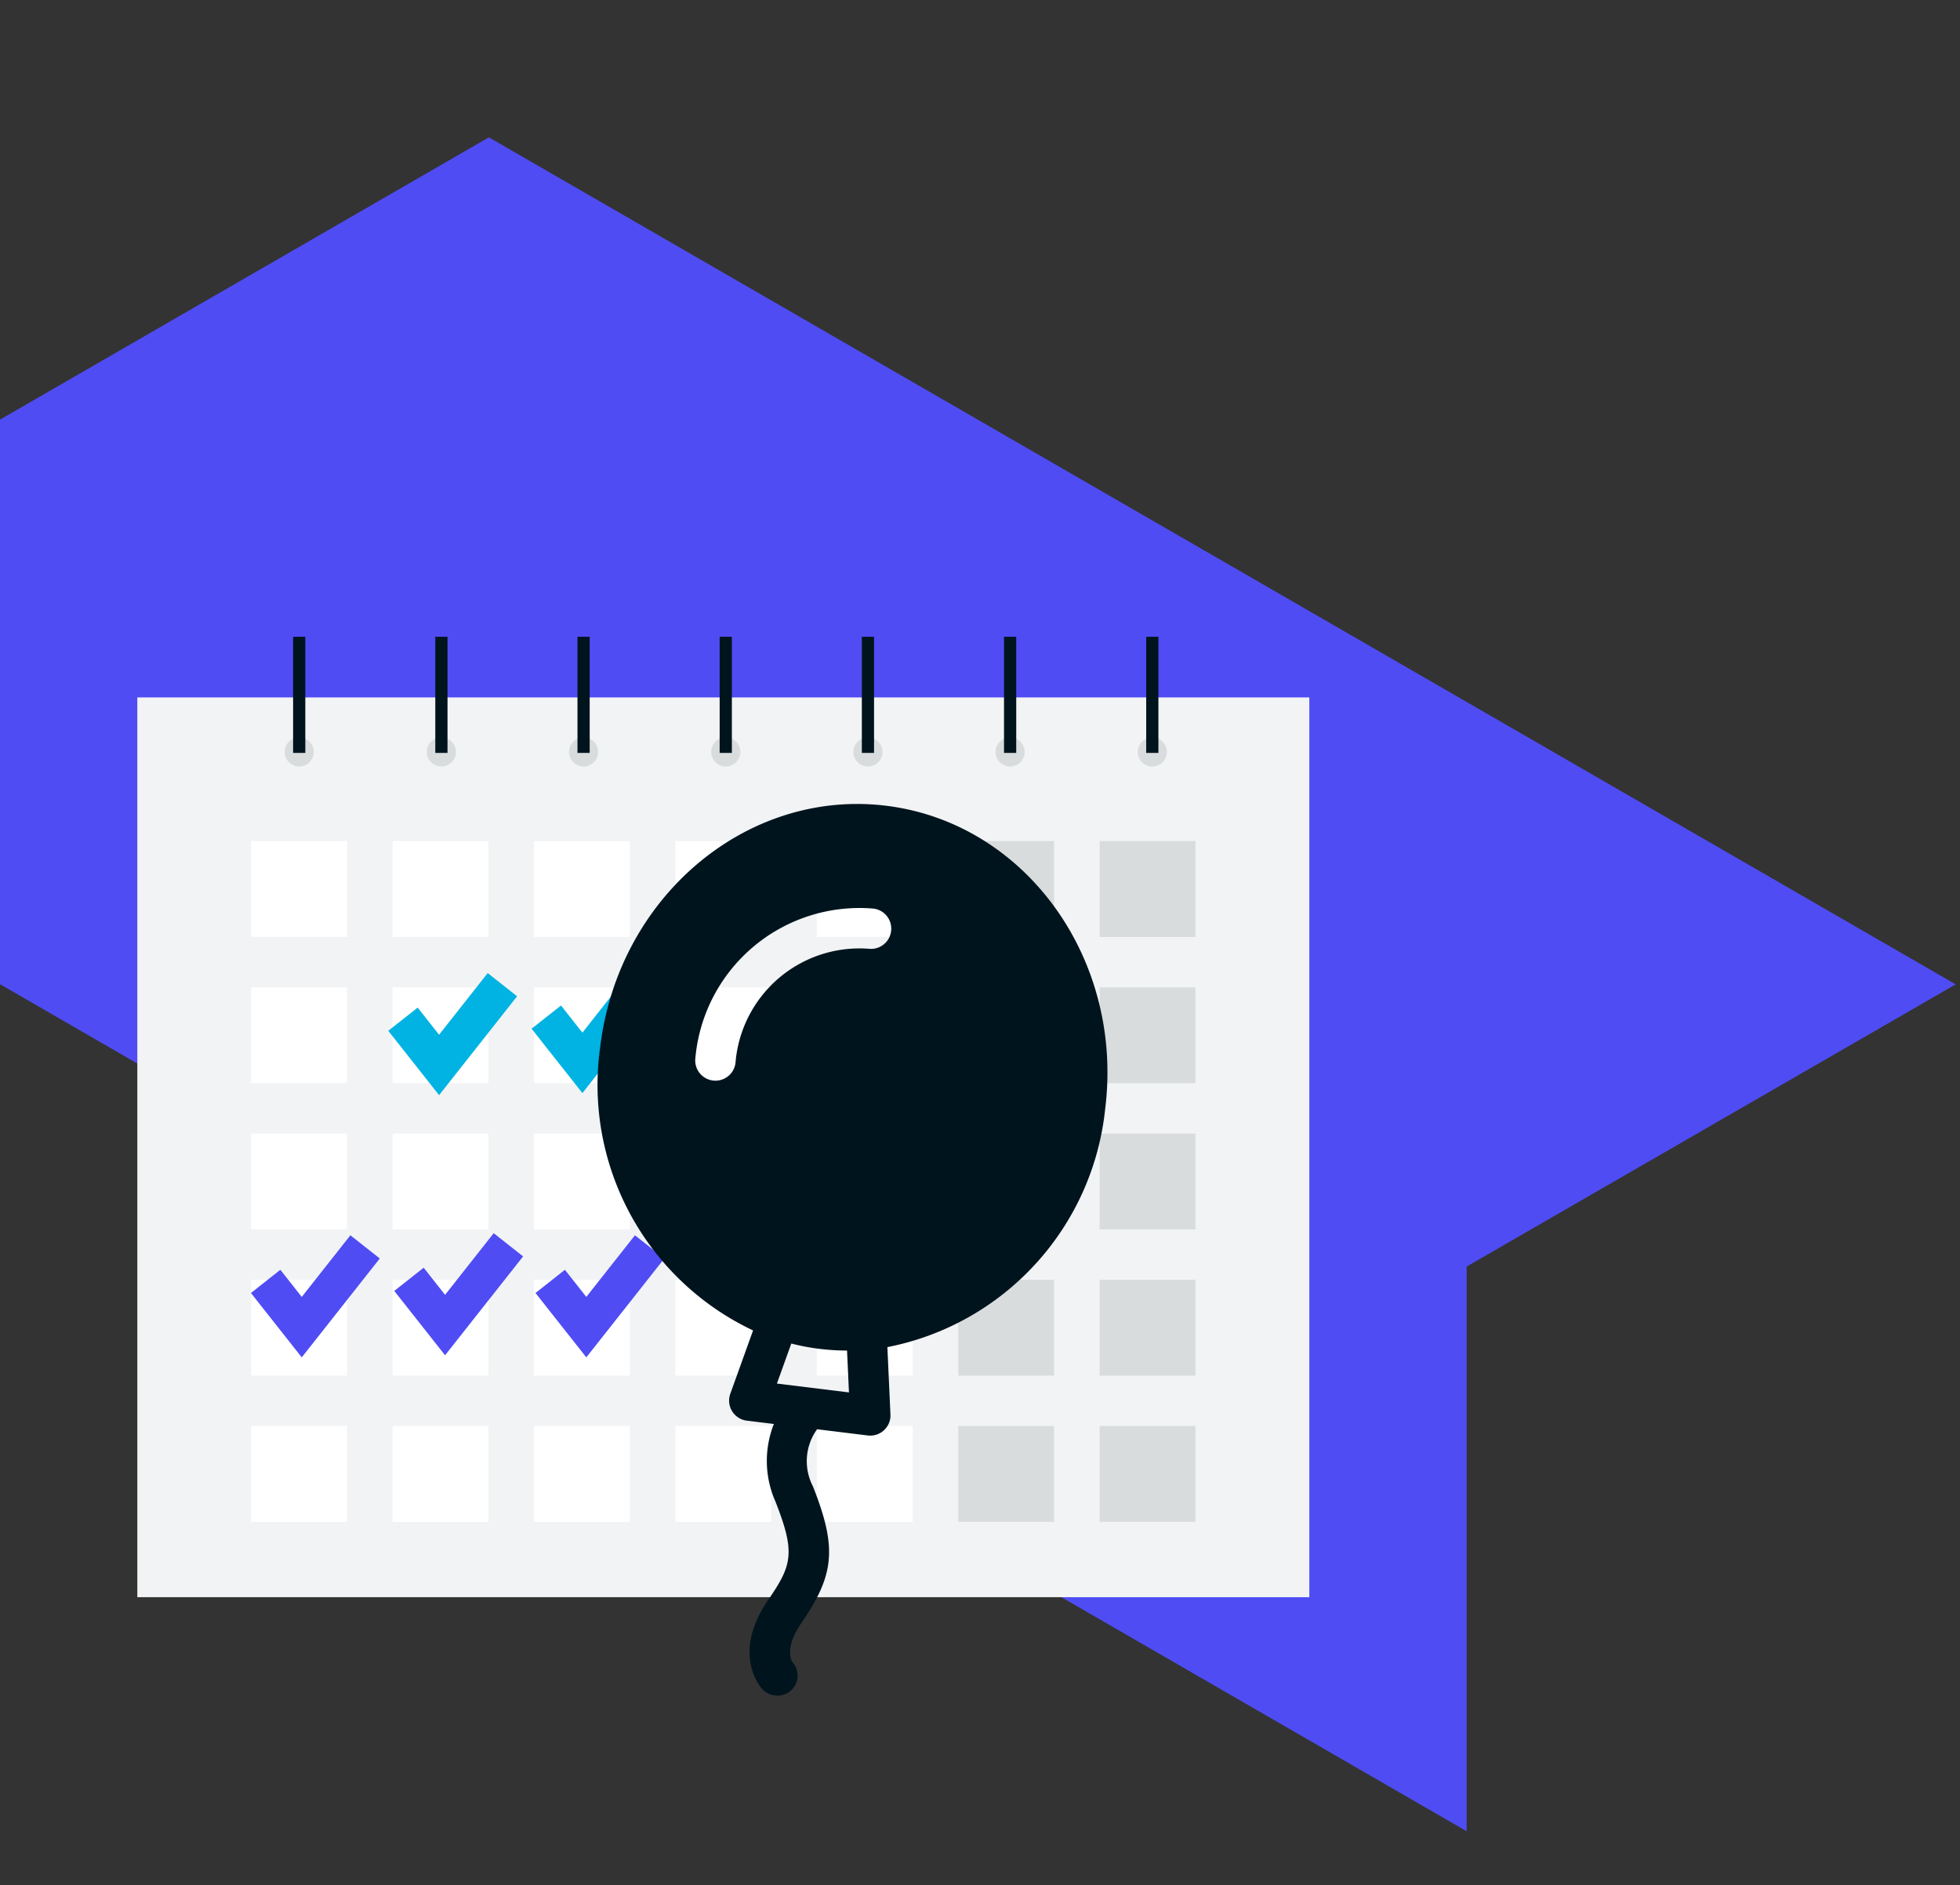 <?xml version="1.0" encoding="utf-8"?>
<svg xmlns="http://www.w3.org/2000/svg" width="157" height="151" viewBox="0 0 157 151">
    <rect x="0" y="0" width="157" height="151" fill="#333333" stroke="none"/>
    <defs>
        <clipPath id="prefix__clip-path">
            <path id="prefix__Rectangle_336" d="M0 0H157V151H0z" data-name="Rectangle 336" transform="translate(464 1840)" style="fill:none"/>
        </clipPath>
        <style>
            .prefix__cls-10,.prefix__cls-9{fill:none}.prefix__cls-3{fill:#04141d}.prefix__cls-6{fill:#fff}.prefix__cls-7{fill:#d9dcdd}.prefix__cls-8{fill:#00141e}.prefix__cls-9{stroke:#4f4cf4}.prefix__cls-10,.prefix__cls-9{stroke-miterlimit:10;stroke-width:3px}.prefix__cls-10{stroke:#00b3e3}
        </style>
    </defs>
    <g id="prefix__Mask_Group_36" data-name="Mask Group 36" transform="translate(-464 -1840)">
        <g id="prefix__Group_3223" data-name="Group 3223" transform="translate(460.97 1847.332)">
            <path id="prefix__Path_3267" d="M3.03 26.276v45.218l117.485 67.842v-45.23l39.169-22.6L42.191 3.668z" data-name="Path 3267" style="fill:#4f4cf4"/>
        </g>
        <g id="prefix__Group_423" data-name="Group 423" transform="translate(22.364 1820.581)">
            <path id="prefix__Rectangle_249" d="M0 0H93.879V72.063H0z" data-name="Rectangle 249" transform="translate(452.636 75.276)" style="fill:#f2f3f4"/>
            <g id="prefix__Group_414" data-name="Group 414" transform="translate(461.754 86.784)">
                <path id="prefix__Rectangle_250" d="M0 0H7.678V7.678H0z" class="prefix__cls-6" data-name="Rectangle 250"/>
                <path id="prefix__Rectangle_251" d="M0 0H7.678V7.678H0z" class="prefix__cls-6" data-name="Rectangle 251" transform="translate(11.328)"/>
                <path id="prefix__Rectangle_252" d="M0 0H7.678V7.678H0z" class="prefix__cls-6" data-name="Rectangle 252" transform="translate(22.656)"/>
                <path id="prefix__Rectangle_253" d="M0 0H7.678V7.678H0z" class="prefix__cls-6" data-name="Rectangle 253" transform="translate(33.983)"/>
                <path id="prefix__Rectangle_254" d="M0 0H7.678V7.678H0z" class="prefix__cls-6" data-name="Rectangle 254" transform="translate(45.311)"/>
                <path id="prefix__Rectangle_255" d="M0 0H7.678V7.678H0z" class="prefix__cls-7" data-name="Rectangle 255" transform="translate(56.639)"/>
                <path id="prefix__Rectangle_256" d="M0 0H7.678V7.678H0z" class="prefix__cls-7" data-name="Rectangle 256" transform="translate(67.967)"/>
                <path id="prefix__Rectangle_257" d="M0 0H7.678V7.678H0z" class="prefix__cls-6" data-name="Rectangle 257" transform="translate(0 11.711)"/>
                <path id="prefix__Rectangle_258" d="M0 0H7.678V7.678H0z" class="prefix__cls-6" data-name="Rectangle 258" transform="translate(11.328 11.711)"/>
                <path id="prefix__Rectangle_259" d="M0 0H7.678V7.678H0z" class="prefix__cls-6" data-name="Rectangle 259" transform="translate(22.656 11.711)"/>
                <path id="prefix__Rectangle_260" d="M0 0H7.678V7.678H0z" class="prefix__cls-6" data-name="Rectangle 260" transform="translate(33.983 11.711)"/>
                <path id="prefix__Rectangle_261" d="M0 0H7.678V7.678H0z" class="prefix__cls-6" data-name="Rectangle 261" transform="translate(45.311 11.711)"/>
                <path id="prefix__Rectangle_262" d="M0 0H7.678V7.678H0z" class="prefix__cls-7" data-name="Rectangle 262" transform="translate(56.639 11.711)"/>
                <path id="prefix__Rectangle_263" d="M0 0H7.678V7.678H0z" class="prefix__cls-7" data-name="Rectangle 263" transform="translate(67.967 11.711)"/>
                <path id="prefix__Rectangle_264" d="M0 0H7.678V7.678H0z" class="prefix__cls-6" data-name="Rectangle 264" transform="translate(0 23.422)"/>
                <path id="prefix__Rectangle_265" d="M0 0H7.678V7.678H0z" class="prefix__cls-6" data-name="Rectangle 265" transform="translate(11.328 23.422)"/>
                <path id="prefix__Rectangle_266" d="M0 0H7.678V7.678H0z" class="prefix__cls-6" data-name="Rectangle 266" transform="translate(22.656 23.422)"/>
                <path id="prefix__Rectangle_267" d="M0 0H7.678V7.678H0z" class="prefix__cls-6" data-name="Rectangle 267" transform="translate(33.983 23.422)"/>
                <path id="prefix__Rectangle_268" d="M0 0H7.678V7.678H0z" class="prefix__cls-6" data-name="Rectangle 268" transform="translate(45.311 23.422)"/>
                <path id="prefix__Rectangle_269" d="M0 0H7.678V7.678H0z" class="prefix__cls-7" data-name="Rectangle 269" transform="translate(56.639 23.422)"/>
                <path id="prefix__Rectangle_270" d="M0 0H7.678V7.678H0z" class="prefix__cls-7" data-name="Rectangle 270" transform="translate(67.967 23.422)"/>
                <path id="prefix__Rectangle_271" d="M0 0H7.678V7.678H0z" class="prefix__cls-6" data-name="Rectangle 271" transform="translate(0 35.133)"/>
                <path id="prefix__Rectangle_272" d="M0 0H7.678V7.678H0z" class="prefix__cls-6" data-name="Rectangle 272" transform="translate(11.328 35.133)"/>
                <path id="prefix__Rectangle_273" d="M0 0H7.678V7.678H0z" class="prefix__cls-6" data-name="Rectangle 273" transform="translate(22.656 35.133)"/>
                <path id="prefix__Rectangle_274" d="M0 0H7.678V7.678H0z" class="prefix__cls-6" data-name="Rectangle 274" transform="translate(33.983 35.133)"/>
                <path id="prefix__Rectangle_275" d="M0 0H7.678V7.678H0z" class="prefix__cls-6" data-name="Rectangle 275" transform="translate(45.311 35.133)"/>
                <path id="prefix__Rectangle_276" d="M0 0H7.678V7.678H0z" class="prefix__cls-7" data-name="Rectangle 276" transform="translate(56.639 35.133)"/>
                <path id="prefix__Rectangle_277" d="M0 0H7.678V7.678H0z" class="prefix__cls-7" data-name="Rectangle 277" transform="translate(67.967 35.133)"/>
                <path id="prefix__Rectangle_278" d="M0 0H7.678V7.678H0z" class="prefix__cls-6" data-name="Rectangle 278" transform="translate(0 46.844)"/>
                <path id="prefix__Rectangle_279" d="M0 0H7.678V7.678H0z" class="prefix__cls-6" data-name="Rectangle 279" transform="translate(11.328 46.844)"/>
                <path id="prefix__Rectangle_280" d="M0 0H7.678V7.678H0z" class="prefix__cls-6" data-name="Rectangle 280" transform="translate(22.656 46.844)"/>
                <path id="prefix__Rectangle_281" d="M0 0H7.678V7.678H0z" class="prefix__cls-6" data-name="Rectangle 281" transform="translate(33.983 46.844)"/>
                <path id="prefix__Rectangle_282" d="M0 0H7.678V7.678H0z" class="prefix__cls-6" data-name="Rectangle 282" transform="translate(45.311 46.844)"/>
                <path id="prefix__Rectangle_283" d="M0 0H7.678V7.678H0z" class="prefix__cls-7" data-name="Rectangle 283" transform="translate(56.639 46.844)"/>
                <path id="prefix__Rectangle_284" d="M0 0H7.678V7.678H0z" class="prefix__cls-7" data-name="Rectangle 284" transform="translate(67.967 46.844)"/>
            </g>
            <g id="prefix__Group_422" data-name="Group 422" transform="translate(464.437 70.419)">
                <path id="prefix__Path_1848" d="M471.691 83a1.166 1.166 0 1 1-1.166-1.166A1.166 1.166 0 0 1 471.691 83z" class="prefix__cls-7" data-name="Path 1848" transform="translate(-469.359 -73.778)"/>
                <path id="prefix__Rectangle_285" d="M0 0H0.978V9.301H0z" class="prefix__cls-8" data-name="Rectangle 285" transform="translate(.677)"/>
                <path id="prefix__Path_1849" d="M487.83 83a1.166 1.166 0 1 1-1.166-1.166A1.166 1.166 0 0 1 487.83 83z" class="prefix__cls-7" data-name="Path 1849" transform="translate(-474.109 -73.778)"/>
                <path id="prefix__Rectangle_286" d="M0 0H0.978V9.301H0z" class="prefix__cls-8" data-name="Rectangle 286" transform="translate(12.067)"/>
                <path id="prefix__Path_1850" d="M503.969 83a1.166 1.166 0 1 1-1.166-1.166A1.166 1.166 0 0 1 503.969 83z" class="prefix__cls-7" data-name="Path 1850" transform="translate(-478.859 -73.778)"/>
                <path id="prefix__Rectangle_287" d="M0 0H0.978V9.301H0z" class="prefix__cls-8" data-name="Rectangle 287" transform="translate(23.456)"/>
                <path id="prefix__Path_1851" d="M520.108 83a1.166 1.166 0 1 1-1.166-1.166A1.166 1.166 0 0 1 520.108 83z" class="prefix__cls-7" data-name="Path 1851" transform="translate(-483.609 -73.778)"/>
                <path id="prefix__Rectangle_288" d="M0 0H0.978V9.301H0z" class="prefix__cls-8" data-name="Rectangle 288" transform="translate(34.845)"/>
                <path id="prefix__Path_1852" d="M536.247 83a1.166 1.166 0 1 1-1.166-1.166A1.166 1.166 0 0 1 536.247 83z" class="prefix__cls-7" data-name="Path 1852" transform="translate(-488.359 -73.778)"/>
                <path id="prefix__Rectangle_289" d="M0 0H0.978V9.301H0z" class="prefix__cls-8" data-name="Rectangle 289" transform="translate(46.234)"/>
                <path id="prefix__Path_1853" d="M552.386 83a1.166 1.166 0 1 1-1.166-1.166A1.166 1.166 0 0 1 552.386 83z" class="prefix__cls-7" data-name="Path 1853" transform="translate(-493.109 -73.778)"/>
                <path id="prefix__Rectangle_290" d="M0 0H0.978V9.301H0z" class="prefix__cls-8" data-name="Rectangle 290" transform="translate(57.623)"/>
                <path id="prefix__Path_1854" d="M568.525 83a1.166 1.166 0 1 1-1.166-1.166A1.166 1.166 0 0 1 568.525 83z" class="prefix__cls-7" data-name="Path 1854" transform="translate(-497.859 -73.778)"/>
                <path id="prefix__Rectangle_291" d="M0 0H0.978V9.301H0z" class="prefix__cls-8" data-name="Rectangle 291" transform="translate(69.012)"/>
            </g>
            <path id="prefix__Path_1857" d="M482.79 160.848l2.892 3.664 5.073-6.428" class="prefix__cls-9" data-name="Path 1857" transform="translate(-19.875 -38.801)"/>
            <path id="prefix__Path_1877" d="M482.79 160.848l2.892 3.664 5.073-6.428" class="prefix__cls-10" data-name="Path 1877" transform="translate(-8.875 -59.801)"/>
            <path id="prefix__Path_1858" d="M499.058 160.611l2.892 3.664 5.073-6.428" class="prefix__cls-9" data-name="Path 1858" transform="translate(-24.663 -38.731)"/>
            <path id="prefix__Path_1878" d="M499.058 160.611l2.892 3.664 5.073-6.428" class="prefix__cls-10" data-name="Path 1878" transform="translate(-13.663 -59.731)"/>
            <path id="prefix__Path_1859" d="M515.088 160.848l2.892 3.664 5.073-6.428" class="prefix__cls-9" data-name="Path 1859" transform="translate(-29.38 -38.801)"/>
        </g>
        <path id="prefix__Path_1876" d="M40.753 21.915C40.753 9.832 31.614 0 20.379 0S0 9.832 0 21.915a21.747 21.747 0 0 0 14.921 21.093l-1.192 5.257a1.618 1.618 0 0 0 1.579 1.977h2.181a8.017 8.017 0 0 0 .86 6.114c2.118 3.894 1.98 4.91.4 7.934-2.42 4.643.267 7.023.382 7.122a1.668 1.668 0 0 0 1.088.4A1.606 1.606 0 0 0 21.295 69c-.036-.037-.856-.944.328-3.215 2.179-4.182 2.1-6.337-.429-10.98a4.368 4.368 0 0 1-.219-4.566h4.092a1.619 1.619 0 0 0 1.619-1.619 1.655 1.655 0 0 0-.023-.27l-.9-5.326a21.735 21.735 0 0 0 14.99-21.109zm-29.84 0a1.619 1.619 0 1 1-3.238 0A13.2 13.2 0 0 1 20.379 8.3a1.619 1.619 0 0 1 0 3.239 9.965 9.965 0 0 0-9.466 10.376zM17.335 47l.754-3.323a17.992 17.992 0 0 0 4.5.013L23.15 47z" class="prefix__cls-8" data-name="Path 1876" transform="rotate(7 -15291.736 5159.101)"/>
    </g>
</svg>